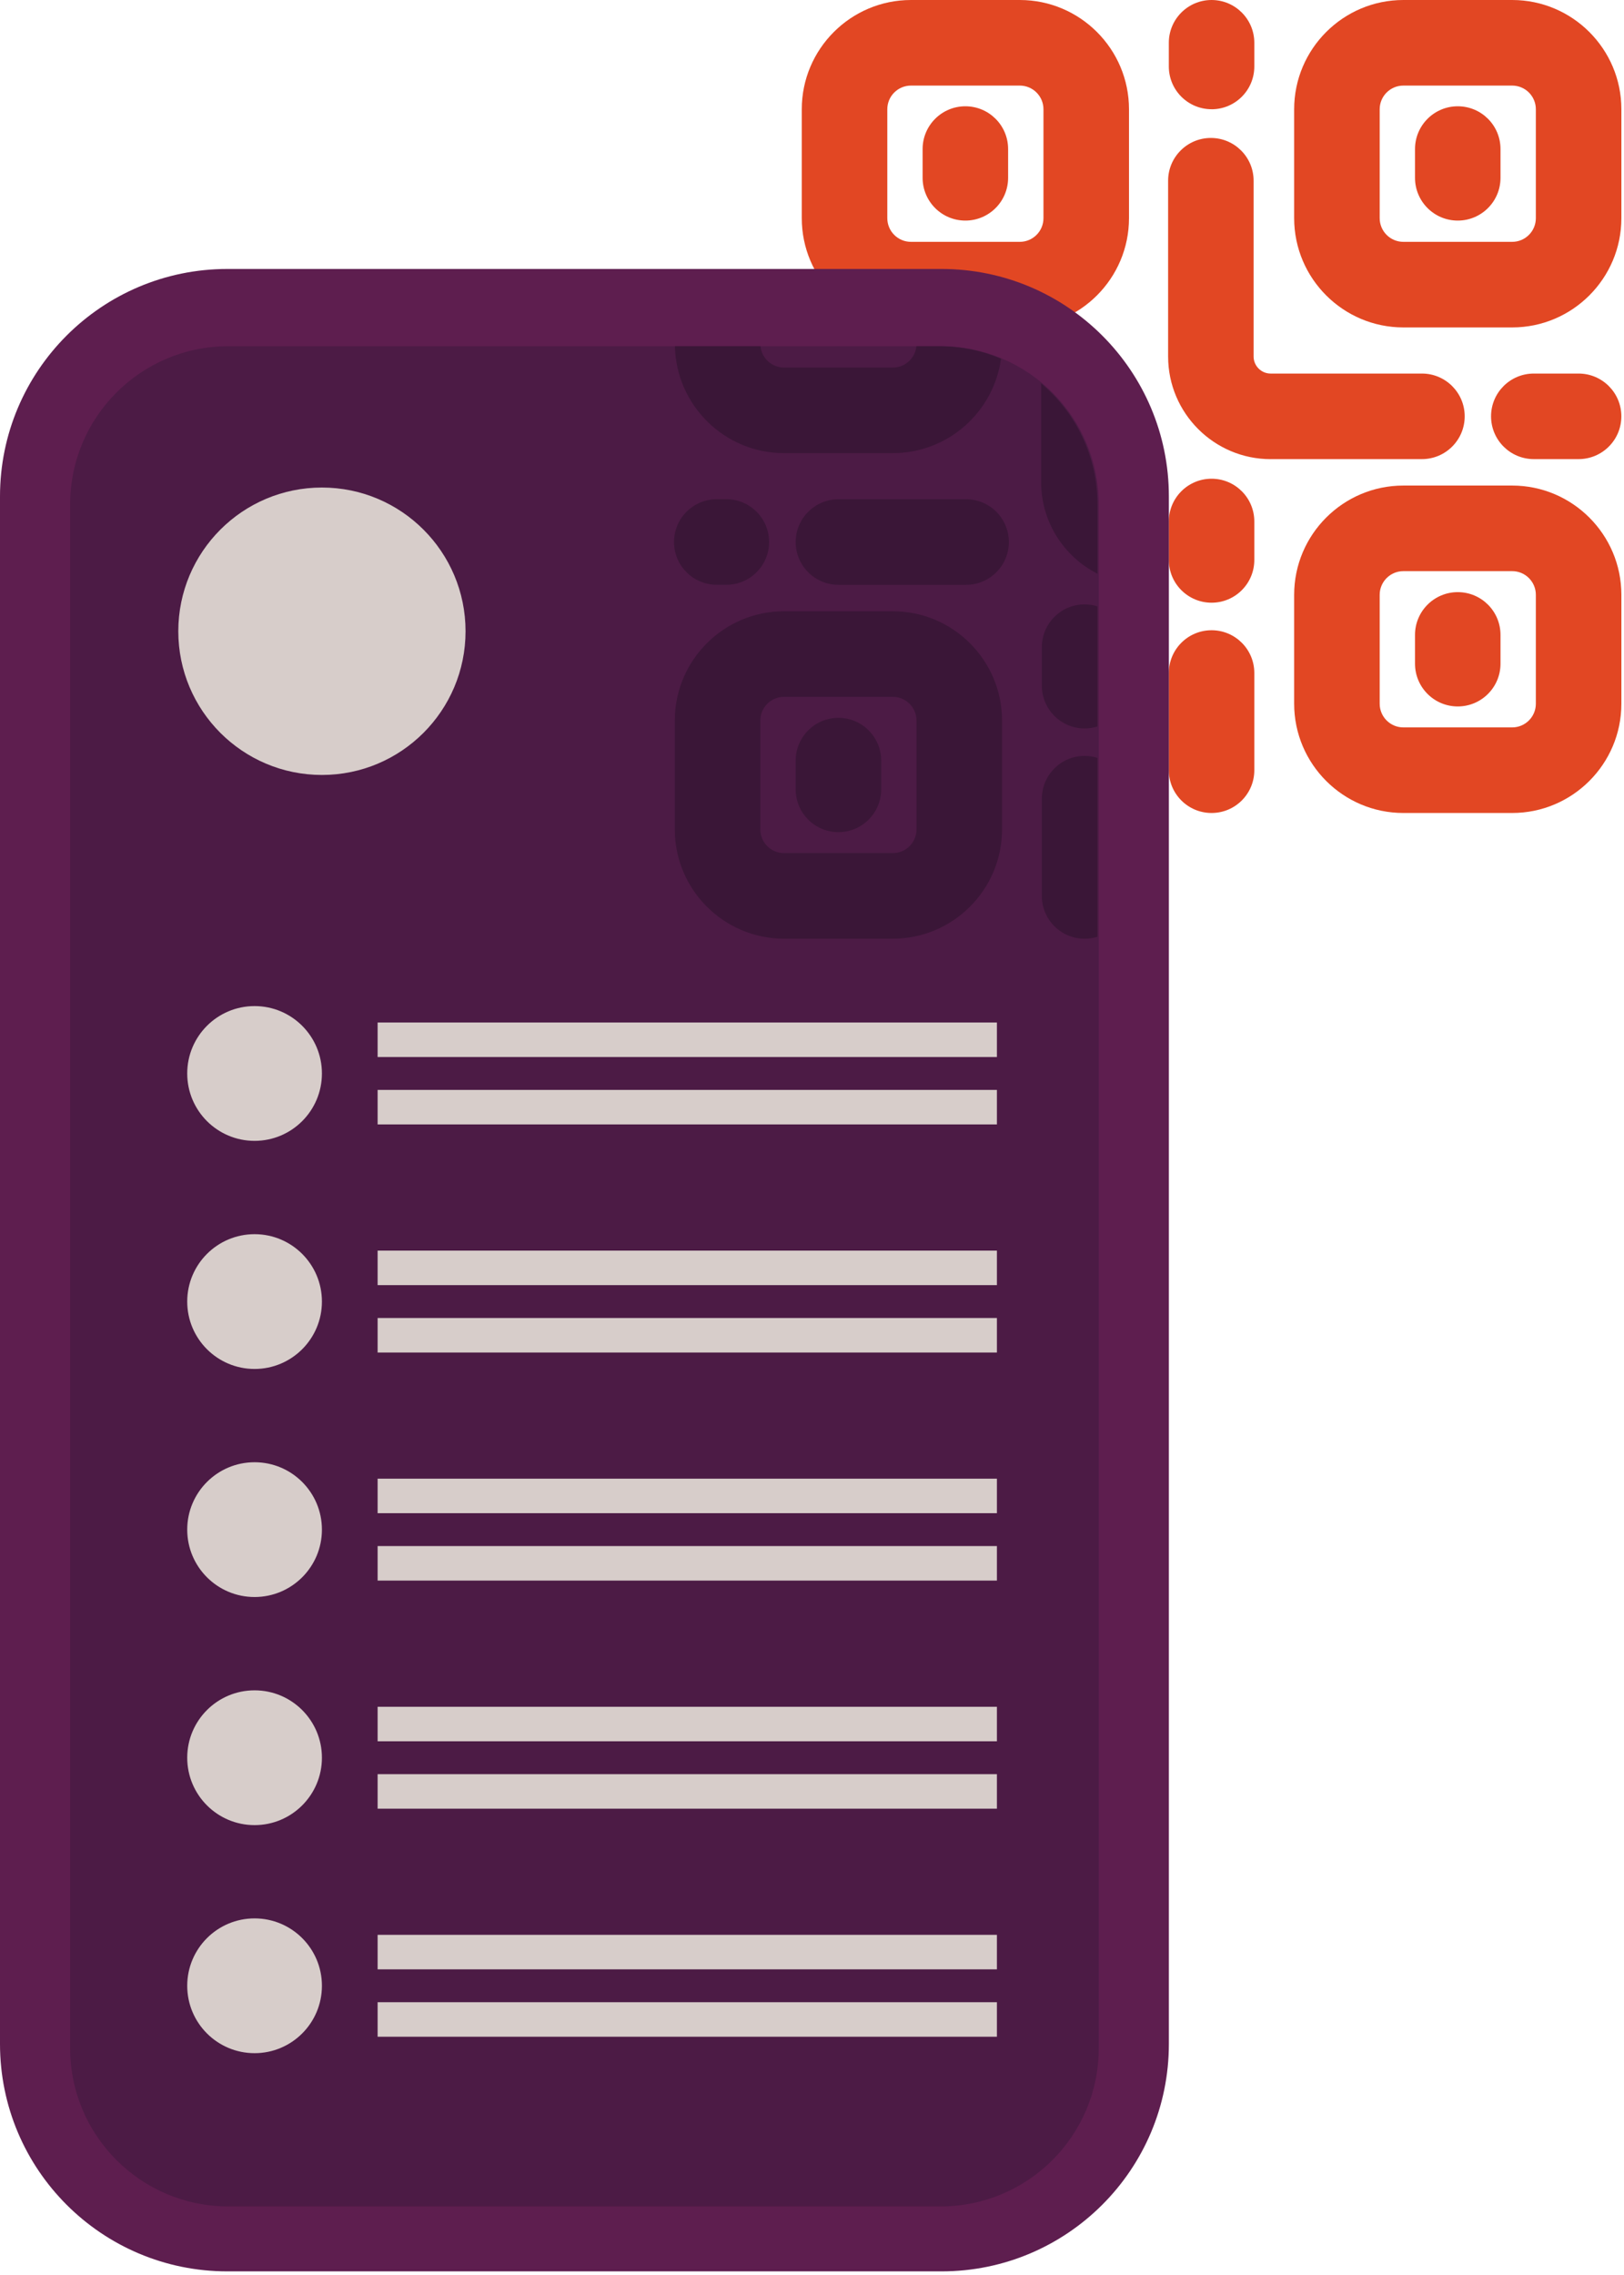 <svg viewBox="0 0 435 609" fill="none"
    xmlns="http://www.w3.org/2000/svg">
    <path d="M346.648 58.4V29.25C346.648 13.12 359.768 0 375.898 0H405.048C421.178 0 434.298 13.12 434.298 29.25V58.4C434.298 74.53 421.178 87.65 405.048 87.65H375.898C359.768 87.65 346.648 74.53 346.648 58.4ZM375.898 22.91C372.398 22.91 369.558 25.75 369.558 29.25V58.4C369.558 61.9 372.398 64.74 375.898 64.74H405.048C408.548 64.74 411.388 61.9 411.388 58.4V29.25C411.388 25.75 408.548 22.91 405.048 22.91H375.898Z" fill="#E24723"/>
    <path d="M346.648 188.38V159.23C346.648 143.1 359.768 129.98 375.898 129.98H405.048C421.178 129.98 434.298 143.1 434.298 159.23V188.38C434.298 204.51 421.178 217.63 405.048 217.63H375.898C359.768 217.63 346.648 204.51 346.648 188.38ZM375.898 152.89C372.398 152.89 369.558 155.73 369.558 159.23V188.38C369.558 191.88 372.398 194.72 375.898 194.72H405.048C408.548 194.72 411.388 191.88 411.388 188.38V159.23C411.388 155.73 408.548 152.89 405.048 152.89H375.898Z" fill="#E24723"/>
    <path d="M214.76 188.38V159.23C214.76 143.1 227.88 129.98 244.01 129.98H273.16C289.29 129.98 302.41 143.1 302.41 159.23V188.38C302.41 204.51 289.29 217.63 273.16 217.63H244.01C227.88 217.63 214.76 204.51 214.76 188.38ZM244.01 152.89C240.51 152.89 237.67 155.73 237.67 159.23V188.38C237.67 191.88 240.51 194.72 244.01 194.72H273.16C276.66 194.72 279.5 191.88 279.5 188.38V159.23C279.5 155.73 276.66 152.89 273.16 152.89H244.01Z" fill="#E24723"/>
    <path d="M214.76 58.4V29.25C214.76 13.12 227.88 0 244.01 0H273.16C289.29 0 302.41 13.12 302.41 29.25V58.4C302.41 74.53 289.29 87.65 273.16 87.65H244.01C227.88 87.65 214.76 74.53 214.76 58.4ZM244.01 22.91C240.51 22.91 237.67 25.75 237.67 29.25V58.4C237.67 61.9 240.51 64.74 244.01 64.74H273.16C276.66 64.74 279.5 61.9 279.5 58.4V29.25C279.5 25.75 276.66 22.91 273.16 22.91H244.01Z" fill="#E24723"/>
    <path d="M410.839 122.9H422.839C429.169 122.9 434.289 117.77 434.289 111.45C434.289 105.13 429.159 100 422.839 100H410.839C404.509 100 399.389 105.13 399.389 111.45C399.389 117.77 404.519 122.9 410.839 122.9Z" fill="#E24723"/>
    <path d="M340.349 122.9H380.879C387.209 122.9 392.329 117.77 392.329 111.45C392.329 105.13 387.199 100 380.879 100H340.349C337.839 100 335.789 97.95 335.789 95.44V48.38C335.789 42.05 330.659 36.93 324.339 36.93C318.019 36.93 312.889 42.06 312.889 48.38V95.44C312.889 110.59 325.209 122.91 340.359 122.91L340.349 122.9Z" fill="#E24723"/>
    <path d="M324.528 29.25C330.858 29.25 335.978 24.12 335.978 17.8V11.46C335.978 5.13 330.848 0 324.528 0C318.208 0 313.078 5.13 313.078 11.45V17.79C313.078 24.12 318.208 29.24 324.528 29.24V29.25Z" fill="#E24723"/>
    <path d="M390.47 59.05C396.8 59.05 401.92 53.92 401.92 47.6V39.9C401.92 33.57 396.79 28.45 390.47 28.45C384.15 28.45 379.02 33.58 379.02 39.9V47.6C379.02 53.93 384.15 59.05 390.47 59.05Z" fill="#E24723"/>
    <path d="M390.47 189.11C396.8 189.11 401.92 183.98 401.92 177.66V169.96C401.92 163.63 396.79 158.51 390.47 158.51C384.15 158.51 379.02 163.64 379.02 169.96V177.66C379.02 183.99 384.15 189.11 390.47 189.11Z" fill="#E24723"/>
    <path d="M258.579 189.11C264.909 189.11 270.029 183.98 270.029 177.66V169.96C270.029 163.63 264.899 158.51 258.579 158.51C252.259 158.51 247.129 163.64 247.129 169.96V177.66C247.129 183.99 252.259 189.11 258.579 189.11Z" fill="#E24723"/>
    <path d="M258.579 59.05C264.909 59.05 270.029 53.92 270.029 47.6V39.9C270.029 33.57 264.899 28.45 258.579 28.45C252.259 28.45 247.129 33.58 247.129 39.9V47.6C247.129 53.93 252.259 59.05 258.579 59.05Z" fill="#E24723"/>
    <path d="M324.528 161.34C330.858 161.34 335.978 156.21 335.978 149.89V139.6C335.978 133.27 330.848 128.15 324.528 128.15C318.208 128.15 313.078 133.28 313.078 139.6V149.89C313.078 156.22 318.208 161.34 324.528 161.34Z" fill="#E24723"/>
    <path d="M324.528 217.63C330.858 217.63 335.978 212.5 335.978 206.18V180.16C335.978 173.83 330.848 168.71 324.528 168.71C318.208 168.71 313.078 173.84 313.078 180.16V206.18C313.078 212.51 318.208 217.63 324.528 217.63Z" fill="#E24723"/>
    <path d="M258.579 122.9H292.779C299.109 122.9 304.229 117.77 304.229 111.45C304.229 105.13 299.099 100 292.779 100H258.579C252.249 100 247.129 105.13 247.129 111.45C247.129 117.77 252.259 122.9 258.579 122.9Z" fill="#E24723"/>
    <path d="M225.989 122.9H228.559C234.889 122.9 240.009 117.77 240.009 111.45C240.009 105.13 234.879 100 228.559 100H225.989C219.659 100 214.539 105.13 214.539 111.45C214.539 117.77 219.669 122.9 225.989 122.9Z" fill="#E24723"/>
    <path d="M252.19 72H60.9C27.266 72 0 99.266 0 132.9V547.13C0 580.764 27.266 608.03 60.9 608.03H252.19C285.824 608.03 313.09 580.764 313.09 547.13V132.9C313.09 99.266 285.824 72 252.19 72Z" fill="#5E1E4F"/>
    <path d="M251.959 92.68H61.139C37.75 92.68 18.789 111.641 18.789 135.03V548.29C18.789 571.679 37.75 590.64 61.139 590.64H251.959C275.348 590.64 294.309 571.679 294.309 548.29V135.03C294.309 111.641 275.348 92.68 251.959 92.68Z" fill="#4C1B45"/>
    <path d="M68.19 305.4C78.154 305.4 86.23 297.323 86.23 287.36C86.23 277.397 78.154 269.32 68.19 269.32C58.227 269.32 50.15 277.397 50.15 287.36C50.15 297.323 58.227 305.4 68.19 305.4Z" fill="#D7CDCA"/>
    <path d="M267.03 273.72H101.15V282.96H267.03V273.72Z" fill="#D7CDCA"/>
    <path d="M267.03 291.76H101.15V301H267.03V291.76Z" fill="#D7CDCA"/>
    <path d="M68.19 366.46C78.154 366.46 86.23 358.383 86.23 348.42C86.23 338.457 78.154 330.38 68.19 330.38C58.227 330.38 50.15 338.457 50.15 348.42C50.15 358.383 58.227 366.46 68.19 366.46Z" fill="#D7CDCA"/>
    <path d="M267.03 334.78H101.15V344.02H267.03V334.78Z" fill="#D7CDCA"/>
    <path d="M267.03 352.82H101.15V362.06H267.03V352.82Z" fill="#D7CDCA"/>
    <path d="M68.19 427.51C78.154 427.51 86.23 419.433 86.23 409.47C86.23 399.507 78.154 391.43 68.19 391.43C58.227 391.43 50.15 399.507 50.15 409.47C50.15 419.433 58.227 427.51 68.19 427.51Z" fill="#D7CDCA"/>
    <path d="M267.03 395.83H101.15V405.07H267.03V395.83Z" fill="#D7CDCA"/>
    <path d="M267.03 413.87H101.15V423.11H267.03V413.87Z" fill="#D7CDCA"/>
    <path d="M68.19 488.57C78.154 488.57 86.23 480.493 86.23 470.53C86.23 460.567 78.154 452.49 68.19 452.49C58.227 452.49 50.15 460.567 50.15 470.53C50.15 480.493 58.227 488.57 68.19 488.57Z" fill="#D7CDCA"/>
    <path d="M267.03 456.89H101.15V466.13H267.03V456.89Z" fill="#D7CDCA"/>
    <path d="M267.03 474.93H101.15V484.17H267.03V474.93Z" fill="#D7CDCA"/>
    <path d="M68.19 549.62C78.154 549.62 86.23 541.543 86.23 531.58C86.23 521.617 78.154 513.54 68.19 513.54C58.227 513.54 50.15 521.617 50.15 531.58C50.15 541.543 58.227 549.62 68.19 549.62Z" fill="#D7CDCA"/>
    <path d="M267.03 517.94H101.15V527.18H267.03V517.94Z" fill="#D7CDCA"/>
    <path d="M267.03 535.98H101.15V545.22H267.03V535.98Z" fill="#D7CDCA"/>
    <path d="M279.068 183.53V173.24C279.068 166.91 284.198 161.79 290.518 161.79C291.718 161.79 292.868 161.97 293.948 162.32V194.47C292.868 194.81 291.708 195 290.518 195C284.188 195 279.068 189.87 279.068 183.55V183.53Z" fill="#3A1637"/>
    <path d="M224.579 222.76C218.249 222.76 213.129 217.63 213.129 211.31V203.61C213.129 197.28 218.259 192.16 224.579 192.16C230.899 192.16 236.029 197.29 236.029 203.61V211.31C236.029 217.64 230.899 222.76 224.579 222.76Z" fill="#3A1637"/>
    <path d="M278.879 129.08V102.63C288.099 110.4 293.959 122.02 293.959 135.02V153.58C285.019 149.04 278.879 139.77 278.879 129.08Z" fill="#3A1637"/>
    <path d="M279.068 213.8C279.068 207.47 284.198 202.35 290.518 202.35C291.718 202.35 292.868 202.53 293.948 202.88V250.76C292.868 251.1 291.708 251.29 290.518 251.29C284.188 251.29 279.068 246.16 279.068 239.84V213.82V213.8Z" fill="#3A1637"/>
    <path opacity="0.7" d="M224.18 92.68H224.98C224.85 92.68 224.71 92.7 224.58 92.7C224.45 92.7 224.31 92.68 224.18 92.68Z" fill="#3A1637"/>
    <path d="M210.009 98.39H239.159C242.439 98.39 245.149 95.88 245.469 92.68H251.619C257.479 92.68 263.059 93.87 268.129 96.02C266.179 110.27 253.939 121.3 239.159 121.3H210.009C194.089 121.3 181.119 108.52 180.779 92.68H203.699C204.019 95.88 206.729 98.39 210.009 98.39Z" fill="#3A1637"/>
    <path d="M239.15 251.28C255.28 251.28 268.4 238.16 268.4 222.03V192.88C268.4 176.75 255.28 163.63 239.15 163.63H210C193.87 163.63 180.75 176.75 180.75 192.88V222.03C180.75 238.16 193.87 251.28 210 251.28H239.15ZM239.15 228.37H210C206.5 228.37 203.66 225.53 203.66 222.03V192.88C203.66 189.38 206.51 186.54 210 186.54H239.15C242.65 186.54 245.49 189.38 245.49 192.88V222.03C245.49 225.53 242.65 228.37 239.15 228.37Z" fill="#3A1637"/>
    <path d="M191.989 133.64H194.559C200.889 133.64 206.009 138.77 206.009 145.09C206.009 151.41 200.879 156.54 194.559 156.54H191.989C185.659 156.54 180.539 151.41 180.539 145.09C180.539 138.77 185.669 133.64 191.989 133.64Z" fill="#3A1637"/>
    <path d="M258.779 156.55H224.579C218.249 156.55 213.129 151.42 213.129 145.1C213.129 138.78 218.259 133.65 224.579 133.65H258.779C265.109 133.65 270.229 138.78 270.229 145.1C270.229 151.42 265.099 156.55 258.779 156.55Z" fill="#3A1637"/>
    <path d="M86.23 207.45C107.476 207.45 124.7 190.226 124.7 168.98C124.7 147.734 107.476 130.51 86.23 130.51C64.983 130.51 47.76 147.734 47.76 168.98C47.76 190.226 64.983 207.45 86.23 207.45Z" fill="#D7CDCA"/>
</svg>
